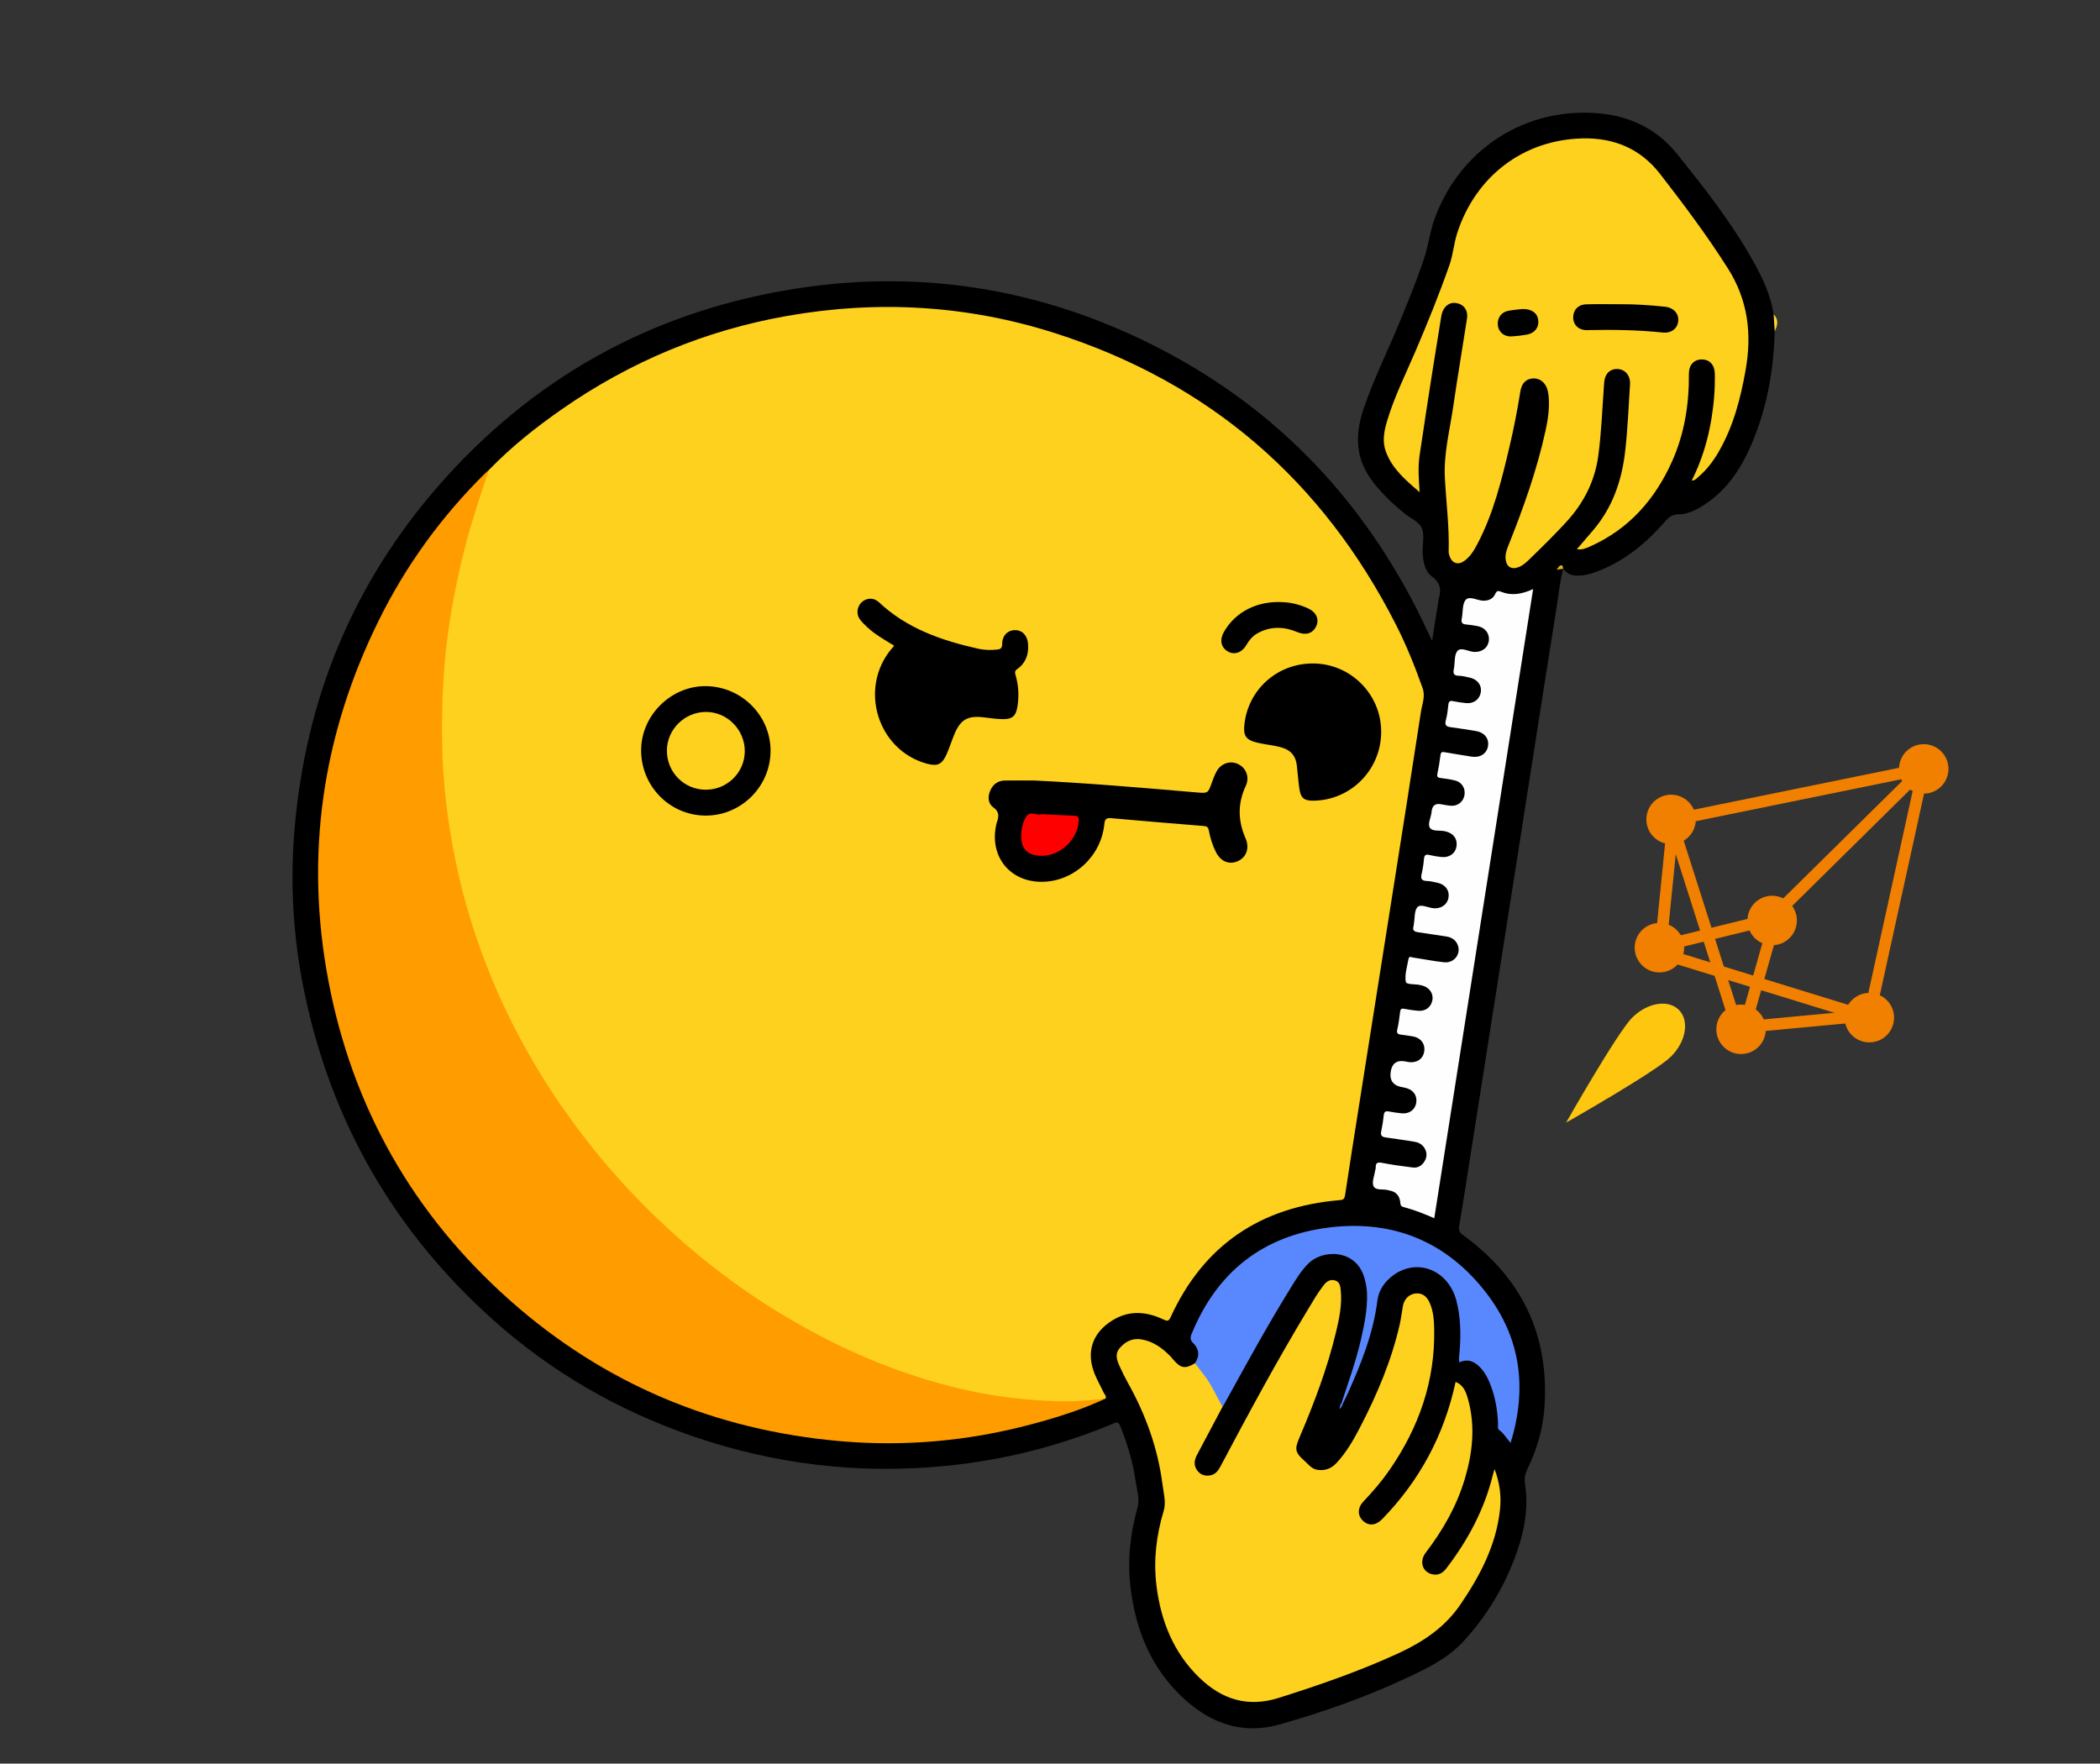 <?xml version="1.0" encoding="UTF-8"?>
<svg id="Layer_1" data-name="Layer 1" xmlns="http://www.w3.org/2000/svg" viewBox="0 0 1617 1358">
  <rect x="0" y="0" width="1617" height="1358" fill="#333333" stroke="none"/>
  <defs>
    <style>
      .cls-1 {
        fill: none;
        stroke: #f17f00;
        stroke-width: 9px;
      }

      .cls-2, .cls-3, .cls-4, .cls-5, .cls-6, .cls-7, .cls-8, .cls-9, .cls-10, .cls-11, .cls-12 {
        stroke-width: 0px;
      }

      .cls-3 {
        fill: #4a71d3;
      }

      .cls-4 {
        fill: #5987fe;
      }

      .cls-5 {
        fill: #dbb51a;
      }

      .cls-6 {
        fill: #fed532;
      }

      .cls-7 {
        fill: #fed11e;
      }

      .cls-8 {
        fill: #fe9c00;
      }

      .cls-9 {
        fill: #f17f00;
      }

      .cls-10 {
        fill: #ffc60f;
      }

      .cls-11 {
        fill: #fefefe;
      }

      .cls-12 {
        fill: #fe0000;
      }
    </style>
  </defs>
  <g>
    <path class="cls-2" d="M1203.71,437.88c-2.69,9.81-3.55,19.93-5.15,29.92-5.98,37.28-11.77,74.58-17.63,111.88-5.88,37.46-11.73,74.93-17.61,112.4-6.11,38.94-12.25,77.88-18.37,116.82-5.86,37.3-11.71,74.6-17.58,111.89-1.22,7.72-2.45,15.44-3.79,23.14-.53,3.03.06,4.97,2.86,7.01,45.17,32.77,66.7,76.9,62.77,132.83-1.16,16.56-5.8,32.37-13.05,47.32-1.8,3.71-2.56,7.05-1.91,11.3,3.11,20.31-1.08,39.73-8.39,58.57-9.05,23.32-21.96,44.33-38.9,62.77-12.34,13.43-28.53,21.14-44.64,28.65-31.21,14.56-63.64,25.95-96.73,35.38-28.27,8.05-52.61-.35-73.61-19.46-25.32-23.03-37.53-52.7-41.5-86.13-2.47-20.77-.2-41.16,5.4-61.28,1.89-6.78-.45-13.55-1.42-20.25-2.12-14.7-6.28-28.85-11.91-42.61-1.11-2.72-2.05-3.28-4.97-2.05-41.22,17.32-84.12,28.21-128.58,32.67-67.23,6.74-132.86-.98-196.7-23.13-56.57-19.63-107.6-49.02-152.27-88.93-76.11-67.99-124.7-152.05-145.56-252.03-8.7-41.7-11.27-83.86-7.67-126.24,8.48-99.79,44.65-188.35,110.57-263.95,71.34-81.82,161-132.47,267.94-150.9,98.81-17.02,193.58-2.54,283.19,42.62,89.19,44.94,156.02,112.64,201.63,201.37,4.21,8.2,8.04,16.59,12.58,25.99,1.67-10.53,3.17-19.97,4.66-29.41.13-.82.09-1.69.33-2.47,2.07-6.87,1.93-12.42-4.91-17.47-5.79-4.27-7.07-11.84-7.34-18.99-.23-6.32,1.69-13.53-.76-18.73-2.32-4.92-9.22-7.59-13.88-11.51-9.71-8.15-18.97-16.77-26.16-27.35-11.3-16.63-10.87-34.36-4.76-52.55,7.52-22.38,18.12-43.49,27.11-65.26,6.9-16.72,13.79-33.45,19.52-50.61,3.42-10.22,4.54-21.06,8.32-31.25,19.74-53.21,69.63-85.46,126.07-80.6,24.15,2.08,44.81,11.93,60.33,31.18,21.42,26.57,42.46,53.42,59.1,83.35,7.03,12.65,13.2,25.71,15.34,40.26,2.02,4.26,1.91,8.65.83,13.1-.76,29.51-5.78,58.18-17.25,85.51-7.49,17.85-17.45,34.01-33.48,45.62-6.94,5.03-14.6,9.62-23.09,9.73-6.12.08-8.53,3.2-11.75,6.86-14.47,16.45-31.25,29.78-52.01,37.55-4.38,1.64-8.87,2.69-13.6,2.84-4.85.15-8.81-1.29-11.6-5.4-.44-.46-.95-.8-1.58-.93.32.65,1.15.46,1.55.97Z"/>
    <path class="cls-6" d="M1366.53,255.13c-.28-4.37-.55-8.73-.83-13.1,4.13,4.12,2.99,8.58.83,13.1Z"/>
    <path class="cls-5" d="M1203.71,437.88c-1.57.26-3.15.51-5.1.83,1.33-1.67,1.95-3.65,4.1-3.41.43.05.69,1.65,1.04,2.54,0,0-.03.04-.03.04Z"/>
    <path class="cls-7" d="M376.44,361.9c17.17-17.81,36.45-33.08,56.72-47.16,52.26-36.29,109.72-60.27,172.35-71.38,69.92-12.4,139.1-8.48,206.77,13.14,118.87,37.99,206.14,113.44,262.64,224.57,7.99,15.71,14.56,32.07,20.47,48.68,2.3,6.47-.38,12.53-1.31,18.63-7.4,48.51-15.1,96.98-22.74,145.46-8.16,51.76-16.37,103.52-24.55,155.28-3.74,23.66-7.5,47.32-11.06,71.01-.43,2.85-1.18,3.73-4.17,3.98-60.68,5.1-104.72,34.39-130.24,90.22-1.57,3.43-2.85,2.89-5.44,1.68-13.27-6.24-26.57-7.33-39.52.79-15.48,9.69-20.27,24.56-13.34,41.42,1.95,4.75,4.55,9.24,6.69,13.92.69,1.51,2.58,2.75,1.46,4.83-16.49,4.39-33.23,3.64-50.02,2.68-14.48-.83-28.83-2.52-43.12-5.04-32.01-5.65-62.7-15.62-92.54-28.28-30.3-12.86-58.95-28.82-86.21-47.25-21.42-14.48-41.72-30.4-60.92-47.74-42.86-38.69-79.3-82.63-108.54-132.45-35.11-59.81-57.37-124.05-66.78-192.82-4.29-31.33-5-62.81-3.57-94.22,2.07-45.41,10.27-89.95,23.63-133.48,2.59-8.45,5.47-16.79,8.11-25.22,1.25-4,2.76-7.84,5.23-11.25Z"/>
    <path class="cls-8" d="M376.44,361.9c-6.31,18.71-12.59,37.43-17.64,56.54-5.04,19.08-9.08,38.37-12.21,57.83-5.08,31.55-6.64,63.32-6.17,95.27.45,31.11,4.22,61.8,10.53,92.2,9.78,47.16,26.27,91.94,48.78,134.46,15.5,29.27,33.77,56.79,54.28,82.84,18.37,23.32,38.6,44.95,60.37,65.01,31.35,28.89,65.6,53.98,102.87,74.86,38.35,21.48,78.59,38.09,121.42,48.25,15.64,3.71,31.44,6.35,47.46,7.96,14.08,1.41,28.16,2.19,42.27,1.75,7.6-.24,15.18-1.24,22.76-1.9-18.42,8.56-37.72,14.63-57.28,19.82-48.25,12.81-97.34,17.26-147.03,12.89-96.5-8.48-181.84-44.14-254.32-108.51-74.24-65.94-121.13-148.25-139.64-245.83-18.34-96.67-4.79-189.46,38.78-277.66,20.87-42.25,48.24-79.99,81.81-113.16.94-.93,1.97-1.75,2.96-2.62Z"/>
    <path class="cls-7" d="M941.35,1083.23c-6.54,12.32-13.07,24.65-19.63,36.97-2.09,3.93-2.74,7.9-.06,11.77,2.41,3.48,5.87,4.75,10.04,4.09,4.04-.64,6.18-3.41,7.99-6.8,21.73-40.97,43.73-81.79,67.72-121.49,3.78-6.26,7.43-12.6,11.99-18.37,2.29-2.9,5.01-4.51,8.65-3.42,3.74,1.12,4.03,4.7,4.33,7.72,1.06,10.76-1.08,21.22-3.55,31.6-6.71,28.22-16.99,55.22-28.34,81.83-3.7,8.67-3.31,11.27,3.66,17.42,3.07,2.71,5.63,6.41,10.01,7.16,5.8.99,10.78-.75,14.88-5.14,7.46-8,12.9-17.35,17.89-26.94,13.32-25.57,24.56-51.98,30.95-80.23,1.02-4.54,1.48-9.2,2.35-13.77,1.06-5.57,4.88-9.23,9.92-9.68,5.53-.49,8.67,2.68,10.72,7.26,2.86,6.37,3.31,13.26,3.45,20.05.82,40-11.74,75.84-34.29,108.47-5.97,8.64-12.77,16.62-20.04,24.21-4.71,4.92-4.91,10.79-.56,15.01,4.37,4.23,9.96,3.82,14.91-1.28,28.9-29.73,47.73-64.87,56.47-105.61,6.23,2.46,8.11,8,9.65,13.59,5.71,20.76,3.41,41.23-2.67,61.47-6.25,20.81-16.9,39.3-30.02,56.49-5.34,6.99-2.19,15.57,5.96,16.75,4.26.62,7.38-1.36,9.86-4.59,16.6-21.6,29.25-45.17,35.83-71.77.31-1.27.72-2.52,1.39-4.83,4.01,10.7,5.29,20.68,4.21,30.98-2.88,27.46-15.24,50.92-30.48,73.31-12.08,17.74-28.96,28.9-48.01,37.67-29.79,13.71-60.65,24.37-91.89,34.24-24.05,7.6-43.98,1.1-61.23-15.66-19.94-19.36-29.63-43.78-32.95-70.99-2.37-19.47-.08-38.48,5.55-57.22,2.02-6.71,0-13.6-.86-20.32-3.56-27.9-12.93-53.86-26.62-78.34-2.27-4.06-4.35-8.24-6.26-12.48-2.14-4.75-4.18-9.57.01-14.44,4.47-5.2,9.94-7.76,16.8-6.56,9.09,1.59,16.14,6.77,22.38,13.24.69.72,1.31,1.51,1.95,2.27,5.68,6.78,9.23,7.38,16.71,2.82,1.83.18,2.91,1.5,3.94,2.76,6.95,8.49,12.32,17.95,16.9,27.88.43.93.48,1.91.41,2.91Z"/>
    <path class="cls-7" d="M1093.14,378.98c-10.77-9.2-21.02-17.88-25.96-31.03-2.97-7.91-1.49-15.8.8-23.53,5.53-18.71,14.31-36.12,21.94-53.98,9.34-21.85,18.28-43.86,26.13-66.29,2.86-8.16,3.43-16.89,6.14-25.14,14.24-43.28,50.69-71.32,96.2-72.44,23.95-.59,44.51,7.58,59.82,27.3,18.37,23.68,36.31,47.57,52.36,72.96,15.48,24.49,18.46,50.37,13.55,78.09-3.9,22.06-9.46,43.52-20.81,63.08-4.2,7.24-9.22,13.87-15.66,19.3-1.34,1.13-2.5,2.7-5,2.76,7.62-15.2,12.42-31.05,15.15-47.53,1.91-11.53,2.84-23.13,2.61-34.82-.13-6.83-4.11-11.05-10.27-10.93-5.85.12-9.75,4.32-9.69,10.98.21,23.42-3.38,46.14-13,67.6-13.12,29.23-33.16,52.02-62.89,65.32-3.05,1.36-6.25,2.89-10.37,2.22,4.39-5.11,8.48-9.85,12.54-14.62,15-17.6,22.11-38.35,24.67-61.01,1.92-17.06,2.64-34.2,3.71-51.32.41-6.63-3.54-11.47-9.46-11.81-5.79-.33-9.94,3.69-10.43,10.28-1.41,18.76-2.02,37.56-4.5,56.25-2.65,19.92-11.28,36.65-24.67,51.26-9.24,10.08-19,19.63-28.81,29.13-2.4,2.32-4.91,4.56-8.11,5.71-5.49,1.99-9.21-.46-9.81-6.23-.43-4.16,1.08-7.85,2.56-11.56,11.3-28.27,21.46-56.91,28.04-86.7,1.94-8.79,3.33-17.68,2.57-26.75-.15-1.81-.45-3.64-.93-5.39-1.58-5.68-6.02-9.09-11.21-8.76-5.18.33-8.66,3.69-9.63,9.77-2.28,14.3-5.02,28.51-8.35,42.59-6.07,25.73-12.32,51.42-24.74,75.07-2.64,5.03-5.55,9.89-10.33,13.25-4.51,3.17-9.13,1.7-11.03-3.53-.45-1.23-.83-2.59-.79-3.88.56-19.04-1.95-37.91-2.93-56.86-.96-18.48,3.76-36.36,6.39-54.43,3.31-22.72,7.18-45.35,10.65-68.04.99-6.47-2.51-11.1-8.4-11.99-5.34-.81-9.8,2.77-11.16,8.99-.25,1.14-.41,2.29-.6,3.44-2.17,13.47-4.39,26.93-6.49,40.4-3.35,21.53-6.7,43.06-9.86,64.62-1.33,9.09-.62,18.25.06,28.22Z"/>
    <path class="cls-11" d="M1104.41,938.03c-8.1-3.5-15.65-6.5-23.54-8.56-1.88-.49-2.48-1.25-2.63-3.33-.38-5.19-3.16-8.63-8.57-9.49-.33-.05-.64-.17-.96-.26-3.82-1.07-9.47.59-11.14-3.17-1.37-3.1.69-7.73,1.26-11.68.12-.82.49-1.64.47-2.45-.08-3.48,1.1-4.45,4.8-3.71,7.82,1.56,15.75,2.59,23.67,3.59,4.27.54,7.45-1.64,9.41-5.28,1.88-3.5,1.57-7.07-.78-10.36-1.98-2.78-4.85-3.87-8.1-4.34-7.08-1.03-14.13-2.25-21.22-3.15-3.17-.4-4.21-1.62-3.52-4.82.88-4.06,1.51-8.19,1.93-12.32.28-2.69,1.43-3.33,3.91-2.87,3.27.61,6.57,1.1,9.88,1.43,5.84.59,10.42-2.81,11.24-8.16.84-5.52-2.27-9.93-8.04-11.39-.81-.2-1.62-.39-2.44-.52q-11.06-1.74-9.08-12.56,1.61-8.77,10.37-7.45c1.15.17,2.28.51,3.43.65,6.19.79,10.88-2.39,11.85-7.99,1.02-5.9-2.43-10.67-8.67-11.8-3.11-.56-6.25-.97-9.38-1.39-2.36-.32-3.3-1.14-2.66-3.87,1.06-4.52,1.64-9.17,2.22-13.78.28-2.2,1.09-2.64,3.22-2.2,3.41.71,6.9,1.15,10.37,1.49,5.83.58,10.25-2.71,11.24-8.19.94-5.21-2.42-9.92-8.09-11.31-.32-.08-.65-.13-.98-.22-3.95-1.08-11-.12-11.43-2.66-.94-5.6,1.09-11.73,2.13-17.61.42-2.39,2.47-1.11,3.7-.94,7.9,1.14,15.74,2.77,23.67,3.59,7.97.82,13.45-6.75,10.32-13.77-1.71-3.83-4.94-5.59-9.04-6.16-7.08-.98-14.13-2.21-21.22-3.18-2.98-.41-4.61-1.44-3.55-4.73.2-.62.12-1.33.24-1.98.82-4.39.26-10.2,2.88-12.76,2.54-2.47,8.1.66,12.37.99,5.76.45,10.52-2.86,11.39-8.12.94-5.62-2.34-10.16-8.41-11.49-2.76-.6-5.55-1.31-8.35-1.4-3.83-.13-4.79-1.65-3.95-5.27.9-3.88,1.51-7.85,1.86-11.82.27-3.01,1.51-3.56,4.22-2.9,2.9.71,5.88,1.14,8.85,1.51,6.37.78,11.3-2.76,11.98-8.49.71-5.96-2.85-10.18-9.27-11.4-3.87-.73-9.27.35-11.22-2.56-1.9-2.84.63-7.6,1.19-11.52.07-.49.1-.99.17-1.49q.82-6.25,7-5.17c2.62.45,5.25,1.01,7.89,1.19,5.21.35,9.46-3.09,10.34-8.12.93-5.28-2.02-10.07-7.3-11.36-3.55-.86-7.18-1.43-10.81-1.85-2.23-.26-3.29-.73-2.74-3.33,1-4.71,1.81-9.48,2.37-14.27.27-2.27,1.01-2.7,3.14-2.32,6.87,1.24,13.78,2.29,20.67,3.42,6.61,1.08,11.78-2.16,12.78-8.01,1.01-5.93-2.73-10.63-9.39-11.71-6.4-1.03-12.8-2.14-19.23-2.93-3.5-.43-4.84-1.57-3.84-5.33,1.03-3.84,1.54-7.84,1.93-11.8.25-2.57,1.04-3.5,3.71-2.93,3.25.7,6.56,1.15,9.86,1.49,6,.63,10.65-2.92,11.48-8.58.76-5.19-2.76-9.81-8.49-11.01-2.77-.58-5.56-1.42-8.35-1.44-3.95-.03-4.73-1.61-3.97-5.19,1-4.71.09-10.8,2.77-13.91,2.81-3.27,8.55.59,13.06.74,6.08.21,10.61-3.34,11.16-8.98.52-5.36-3.05-9.88-8.76-10.91-2.94-.53-5.91-1.04-8.89-1.27-3.13-.25-3.81-1.72-3.22-4.6,1-4.88.23-11.15,3.03-14.35,2.9-3.31,8.87.59,13.54.66,4.01.06,7.49-1.4,9.07-5,1.35-3.07,2.62-2.68,5.13-1.71,8.1,3.12,15.98,1.49,24.16-2.24-25.4,161.66-50.71,322.78-76.1,484.39Z"/>
    <path class="cls-4" d="M941.35,1083.23c-4.39-7.6-7.8-15.76-13.04-22.87-2.66-3.62-5.48-7.12-8.22-10.68,3.87-5.66,3.28-10.97-1.52-15.73-2.09-2.07-2.19-3.99-1.1-6.65,19.46-47.82,55-75.83,105.88-82.14,49.51-6.14,90.99,11.04,121.45,50.88,26.29,34.4,31.21,73.09,18.37,114.96-3.27-3.53-5.18-7.35-8.64-9.75-1.69-1.17-.96-3.05-1.02-4.63-.44-11.57-2.42-22.8-7.14-33.45-1.49-3.36-3.33-6.54-5.77-9.29-4.52-5.11-9.75-8.1-16.85-4.91-.76-2.79-.08-5.41.13-8.02,1.06-13.35.94-26.67-2.52-39.67-6.25-23.47-30.2-32.85-48.6-19.27-6.58,4.86-11.13,11.32-12.14,19.35-3.2,25.42-12.57,48.79-22.97,71.86-1.02,2.27-2.17,4.47-3.26,6.71-.44.43-.86.42-1.27-.03,5.23-15.93,10.96-31.71,14.72-48.1,2.72-11.85,5.16-23.72,4.76-35.99-.13-4.03-.91-7.88-2-11.76-6.27-22.26-31.77-22.25-42.92-11.38-5.44,5.3-9.32,11.68-13.26,18.03-18.32,29.52-34.96,60.02-51.73,90.43-.4.72-.89,1.4-1.33,2.09Z"/>
    <path class="cls-3" d="M1033.12,1079.9c.42.01.85.02,1.27.03-.38,1.81-1.24,3.37-2.61,5-.7-2.17.43-3.57,1.34-5.03Z"/>
    <path class="cls-2" d="M688.52,497.21c-7.38-4.56-14.81-8.67-20.99-14.5-1.93-1.82-3.87-3.69-5.44-5.82-2.95-3.99-2.21-9.87,1.38-13.17,3.76-3.46,9.34-3.72,13.17-.11,21.61,20.37,48.42,29.61,76.59,35.91,4.7,1.05,9.55,1.19,14.41.67,2.72-.29,4.04-1.05,4.04-4.25,0-6.51,4.19-10.73,9.95-10.73,5.68,0,9.58,4.31,10,10.85.51,7.85-1.77,14.48-8.38,19.13-1.93,1.36-1.86,2.64-1.28,4.63,2.29,7.76,2.74,15.67,1.55,23.7-1.13,7.64-3.74,10.31-11.43,10.22-4.8-.06-9.61-.78-14.4-1.36-12.61-1.52-18.1,1.57-22.96,13.31-2.1,5.06-3.69,10.33-5.94,15.31-3.5,7.74-7.04,9.23-15.07,7.05-38.03-10.35-52.72-57.94-27.29-88.41.62-.74,1.27-1.46,2.1-2.43Z"/>
    <path class="cls-2" d="M796.24,600.97c41.77,2.03,83.39,5.61,125.02,9.19,8.95.77,8.91.73,11.88-7.62,1-2.81,2.1-5.62,3.47-8.26,3.38-6.51,10.73-8.97,16.96-5.84,6.1,3.06,8.73,10.17,5.71,16.59-6.36,13.53-6.15,26.94-.19,40.51,3.27,7.45.63,14.68-6.1,17.61-6.67,2.91-13.21.08-16.8-7.2-2.59-5.26-4.33-10.81-5.41-16.54-.46-2.45-1.44-3.2-3.85-3.39-23.72-1.91-47.44-3.89-71.15-6.01-3.67-.33-5.04.41-5.44,4.51-2.42,24.78-23.42,44.15-47.76,44.47-24.51.32-40.47-18.89-35.69-42.97.16-.81.28-1.65.56-2.43,1.68-4.61,2.37-8.39-2.74-12.06-3.99-2.87-4.28-8.1-2.2-12.83,2.14-4.84,5.89-7.61,11.25-7.7,7.49-.12,14.98-.03,22.47-.03Z"/>
    <path class="cls-2" d="M1010.7,510.86c28.89-.08,52.56,23.28,52.81,52.11.25,29.22-22.86,53.07-51.93,53.56-7.36.13-10.03-1.95-11.07-9.24-.87-6.09-1.26-12.24-2.01-18.35-.86-7.01-4.71-11.37-11.59-13.36-6.11-1.77-12.43-2.24-18.58-3.67-9.02-2.1-11.19-5.26-10.1-14.52,3.13-26.73,25.37-46.45,52.47-46.52Z"/>
    <path class="cls-2" d="M542.91,628c-27.62-.33-49.65-23.14-49.23-50.98.4-26.69,23.44-49.08,50.1-48.69,27.55.4,49.86,23.06,49.55,50.32-.31,27.41-23.06,49.68-50.42,49.35Z"/>
    <path class="cls-2" d="M988.16,463.7c5.5.17,12.6,1.72,19.3,4.88,6.21,2.93,8.53,8.39,5.96,13.77-2.62,5.49-8.03,7.04-14.38,4.39-10.32-4.31-20.64-4.74-30.69.85-3.87,2.15-6.55,5.49-8.8,9.29-3.47,5.86-9.29,7.66-14.3,4.64-5.14-3.09-6.26-8.86-2.89-14.83,8.69-15.39,25.67-24.33,45.8-23Z"/>
    <path class="cls-2" d="M1247.72,234.24c11.5-.08,22.96.78,34.39,1.93,6.39.64,10.57,5.16,10.16,10.74-.43,5.92-5.21,9.84-11.95,9.13-19.43-2.04-38.89-2.25-58.39-1.85-6.19.13-10.42-3.85-10.57-9.53-.15-5.71,3.69-10.1,9.87-10.32,8.82-.31,17.66-.08,26.48-.08Z"/>
    <path class="cls-2" d="M1172.13,237.95c7.16-.25,11.59,3.1,12.3,8.35.77,5.67-2.62,10.25-8.7,11.34-3.92.7-7.9,1.18-11.87,1.4-5.6.32-9.91-3.29-10.51-8.42-.66-5.63,2.52-10.27,8.11-11.32,3.91-.73,7.9-1.01,10.67-1.35Z"/>
    <path class="cls-12" d="M802.05,626.88c8.74.44,16.86.94,24.98,1.22,2.66.09,3.79.69,3.63,3.72-.78,15.08-15.11,28.08-30.2,27.15-9.4-.58-14.2-5.7-14.13-15.07,0-.33,0-.66,0-1,.12-4.9,1.26-9.7,3.65-13.83,3.09-5.35,8.54-.58,12.06-2.18Z"/>
    <path class="cls-7" d="M543.37,608.08c-16.66-.01-29.97-13.5-29.86-30.24.11-16.26,13.68-29.63,30.09-29.65,16.42-.02,30,13.79,29.88,30.38-.12,16.37-13.55,29.53-30.11,29.52Z"/>
  </g>
  <path class="cls-10" d="M1256.81,783.59c11.57-11.57,27.65-14.25,35.91-5.99,8.26,8.26,5.58,24.34-5.99,35.91-11.57,11.57-80.81,50.88-80.81,50.88,0,0,39.31-69.24,50.88-80.81Z"/>
  <path class="cls-9" d="M1273.27,644.42c7.44,7.44,19.5,7.44,26.94,0,7.44-7.44,7.44-19.5,0-26.94-7.44-7.44-19.5-7.44-26.94,0-7.44,7.44-7.44,19.5,0,26.94Z"/>
  <path class="cls-9" d="M1351.09,722.24c7.44,7.44,19.5,7.44,26.94,0,7.44-7.44,7.44-19.5,0-26.94-7.44-7.44-19.5-7.44-26.94,0-7.44,7.44-7.44,19.5,0,26.94Z"/>
  <path class="cls-9" d="M1467.81,605.51c7.44,7.44,19.5,7.44,26.94,0,7.44-7.44,7.44-19.5,0-26.94-7.44-7.44-19.5-7.44-26.94,0-7.44,7.44-7.44,19.5,0,26.94Z"/>
  <path class="cls-9" d="M1264.29,743.19c7.44,7.44,19.5,7.44,26.94,0,7.44-7.44,7.44-19.5,0-26.94-7.44-7.44-19.5-7.44-26.94,0-7.44,7.44-7.44,19.5,0,26.94Z"/>
  <path class="cls-9" d="M1425.91,797.06c7.44,7.44,19.5,7.44,26.94,0,7.44-7.44,7.44-19.5,0-26.94-7.44-7.44-19.5-7.44-26.94,0-7.44,7.44-7.44,19.5,0,26.94Z"/>
  <path class="cls-9" d="M1327.15,806.04c7.44,7.44,19.5,7.44,26.94,0,7.44-7.44,7.44-19.5,0-26.94-7.44-7.44-19.5-7.44-26.94,0-7.44,7.44-7.44,19.5,0,26.94Z"/>
  <path class="cls-1" d="M1285.99,631.77l194.93-39.8"/>
  <path class="cls-1" d="M1438.56,785.82l42.73-194.59"/>
  <path class="cls-1" d="M1288.72,628.68l-10.17,101.41"/>
  <path class="cls-1" d="M1276.87,729.04l89.79-22.03"/>
  <path class="cls-1" d="M1367.25,706.49l-24.93,88.28"/>
  <path class="cls-1" d="M1340.26,791.1l100.58-9.42"/>
  <path class="cls-1" d="M1338.44,793.71l-52.31-163.96"/>
  <path class="cls-1" d="M1440.09,783.67l-163.43-50.36"/>
  <path class="cls-1" d="M1363.11,707.91l118.12-116.55"/>
</svg>